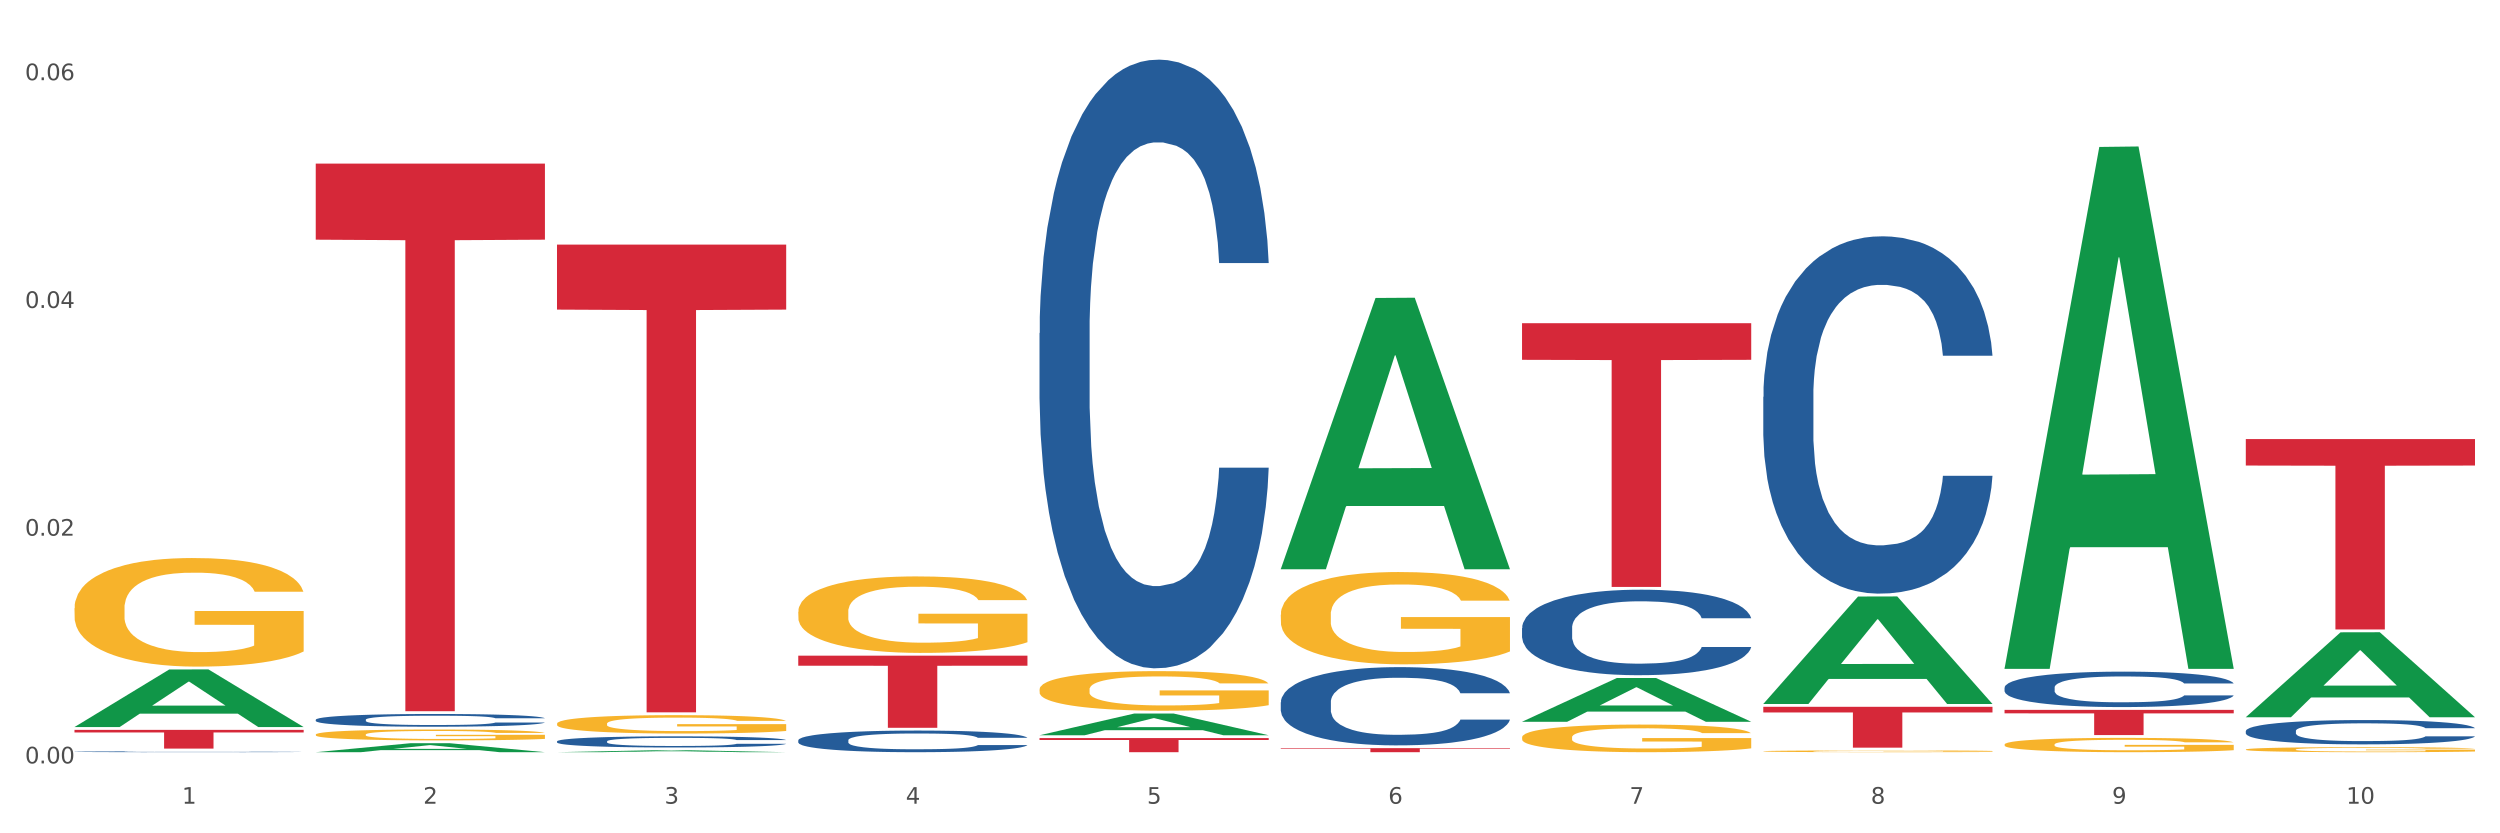 <?xml version="1.0" encoding="utf-8" standalone="no"?>
<!DOCTYPE svg PUBLIC "-//W3C//DTD SVG 1.1//EN"
  "http://www.w3.org/Graphics/SVG/1.1/DTD/svg11.dtd">
<svg xmlns:xlink="http://www.w3.org/1999/xlink" width="1080pt" height="360pt" viewBox="0 0 1080 360" xmlns="http://www.w3.org/2000/svg" version="1.1">
 <rect x="0" y="0" width="1080" height="360" fill="#333333" stroke="none"/>
 <defs>
  <style type="text/css">*{stroke-linejoin: round; stroke-linecap: butt}</style>
 </defs>
 <g id="figure_1">
  <g id="patch_1">
   <path d="M 0 360 
L 1080 360 
L 1080 0 
L 0 0 
z
" style="fill: #ffffff; stroke: #ffffff; stroke-linejoin: miter"/>
  </g>
  <g id="axes_1">
   <g id="matplotlib.axis_1">
    <g id="xtick_1">
     <g id="text_1">
      <!-- 1 -->
      <g style="fill: #4d4d4d" transform="translate(78.627 347.204) scale(0.096 -0.096)">
       <defs>
        <path id="DejaVuSans-31" d="M 794 531 
L 1825 531 
L 1825 4091 
L 703 3866 
L 703 4441 
L 1819 4666 
L 2450 4666 
L 2450 531 
L 3481 531 
L 3481 0 
L 794 0 
L 794 531 
z
" transform="scale(0.016)"/>
       </defs>
       <use xlink:href="#DejaVuSans-31"/>
      </g>
     </g>
    </g>
    <g id="xtick_2">
     <g id="text_2">
      <!-- 2 -->
      <g style="fill: #4d4d4d" transform="translate(182.851 347.204) scale(0.096 -0.096)">
       <defs>
        <path id="DejaVuSans-32" d="M 1228 531 
L 3431 531 
L 3431 0 
L 469 0 
L 469 531 
Q 828 903 1448 1529 
Q 2069 2156 2228 2338 
Q 2531 2678 2651 2914 
Q 2772 3150 2772 3378 
Q 2772 3750 2511 3984 
Q 2250 4219 1831 4219 
Q 1534 4219 1204 4116 
Q 875 4013 500 3803 
L 500 4441 
Q 881 4594 1212 4672 
Q 1544 4750 1819 4750 
Q 2544 4750 2975 4387 
Q 3406 4025 3406 3419 
Q 3406 3131 3298 2873 
Q 3191 2616 2906 2266 
Q 2828 2175 2409 1742 
Q 1991 1309 1228 531 
z
" transform="scale(0.016)"/>
       </defs>
       <use xlink:href="#DejaVuSans-32"/>
      </g>
     </g>
    </g>
    <g id="xtick_3">
     <g id="text_3">
      <!-- 3 -->
      <g style="fill: #4d4d4d" transform="translate(287.074 347.204) scale(0.096 -0.096)">
       <defs>
        <path id="DejaVuSans-33" d="M 2597 2516 
Q 3050 2419 3304 2112 
Q 3559 1806 3559 1356 
Q 3559 666 3084 287 
Q 2609 -91 1734 -91 
Q 1441 -91 1130 -33 
Q 819 25 488 141 
L 488 750 
Q 750 597 1062 519 
Q 1375 441 1716 441 
Q 2309 441 2620 675 
Q 2931 909 2931 1356 
Q 2931 1769 2642 2001 
Q 2353 2234 1838 2234 
L 1294 2234 
L 1294 2753 
L 1863 2753 
Q 2328 2753 2575 2939 
Q 2822 3125 2822 3475 
Q 2822 3834 2567 4026 
Q 2313 4219 1838 4219 
Q 1578 4219 1281 4162 
Q 984 4106 628 3988 
L 628 4550 
Q 988 4650 1302 4700 
Q 1616 4750 1894 4750 
Q 2613 4750 3031 4423 
Q 3450 4097 3450 3541 
Q 3450 3153 3228 2886 
Q 3006 2619 2597 2516 
z
" transform="scale(0.016)"/>
       </defs>
       <use xlink:href="#DejaVuSans-33"/>
      </g>
     </g>
    </g>
    <g id="xtick_4">
     <g id="text_4">
      <!-- 4 -->
      <g style="fill: #4d4d4d" transform="translate(391.298 347.204) scale(0.096 -0.096)">
       <defs>
        <path id="DejaVuSans-34" d="M 2419 4116 
L 825 1625 
L 2419 1625 
L 2419 4116 
z
M 2253 4666 
L 3047 4666 
L 3047 1625 
L 3713 1625 
L 3713 1100 
L 3047 1100 
L 3047 0 
L 2419 0 
L 2419 1100 
L 313 1100 
L 313 1709 
L 2253 4666 
z
" transform="scale(0.016)"/>
       </defs>
       <use xlink:href="#DejaVuSans-34"/>
      </g>
     </g>
    </g>
    <g id="xtick_5">
     <g id="text_5">
      <!-- 5 -->
      <g style="fill: #4d4d4d" transform="translate(495.522 347.204) scale(0.096 -0.096)">
       <defs>
        <path id="DejaVuSans-35" d="M 691 4666 
L 3169 4666 
L 3169 4134 
L 1269 4134 
L 1269 2991 
Q 1406 3038 1543 3061 
Q 1681 3084 1819 3084 
Q 2600 3084 3056 2656 
Q 3513 2228 3513 1497 
Q 3513 744 3044 326 
Q 2575 -91 1722 -91 
Q 1428 -91 1123 -41 
Q 819 9 494 109 
L 494 744 
Q 775 591 1075 516 
Q 1375 441 1709 441 
Q 2250 441 2565 725 
Q 2881 1009 2881 1497 
Q 2881 1984 2565 2268 
Q 2250 2553 1709 2553 
Q 1456 2553 1204 2497 
Q 953 2441 691 2322 
L 691 4666 
z
" transform="scale(0.016)"/>
       </defs>
       <use xlink:href="#DejaVuSans-35"/>
      </g>
     </g>
    </g>
    <g id="xtick_6">
     <g id="text_6">
      <!-- 6 -->
      <g style="fill: #4d4d4d" transform="translate(599.745 347.204) scale(0.096 -0.096)">
       <defs>
        <path id="DejaVuSans-36" d="M 2113 2584 
Q 1688 2584 1439 2293 
Q 1191 2003 1191 1497 
Q 1191 994 1439 701 
Q 1688 409 2113 409 
Q 2538 409 2786 701 
Q 3034 994 3034 1497 
Q 3034 2003 2786 2293 
Q 2538 2584 2113 2584 
z
M 3366 4563 
L 3366 3988 
Q 3128 4100 2886 4159 
Q 2644 4219 2406 4219 
Q 1781 4219 1451 3797 
Q 1122 3375 1075 2522 
Q 1259 2794 1537 2939 
Q 1816 3084 2150 3084 
Q 2853 3084 3261 2657 
Q 3669 2231 3669 1497 
Q 3669 778 3244 343 
Q 2819 -91 2113 -91 
Q 1303 -91 875 529 
Q 447 1150 447 2328 
Q 447 3434 972 4092 
Q 1497 4750 2381 4750 
Q 2619 4750 2861 4703 
Q 3103 4656 3366 4563 
z
" transform="scale(0.016)"/>
       </defs>
       <use xlink:href="#DejaVuSans-36"/>
      </g>
     </g>
    </g>
    <g id="xtick_7">
     <g id="text_7">
      <!-- 7 -->
      <g style="fill: #4d4d4d" transform="translate(703.969 347.204) scale(0.096 -0.096)">
       <defs>
        <path id="DejaVuSans-37" d="M 525 4666 
L 3525 4666 
L 3525 4397 
L 1831 0 
L 1172 0 
L 2766 4134 
L 525 4134 
L 525 4666 
z
" transform="scale(0.016)"/>
       </defs>
       <use xlink:href="#DejaVuSans-37"/>
      </g>
     </g>
    </g>
    <g id="xtick_8">
     <g id="text_8">
      <!-- 8 -->
      <g style="fill: #4d4d4d" transform="translate(808.193 347.204) scale(0.096 -0.096)">
       <defs>
        <path id="DejaVuSans-38" d="M 2034 2216 
Q 1584 2216 1326 1975 
Q 1069 1734 1069 1313 
Q 1069 891 1326 650 
Q 1584 409 2034 409 
Q 2484 409 2743 651 
Q 3003 894 3003 1313 
Q 3003 1734 2745 1975 
Q 2488 2216 2034 2216 
z
M 1403 2484 
Q 997 2584 770 2862 
Q 544 3141 544 3541 
Q 544 4100 942 4425 
Q 1341 4750 2034 4750 
Q 2731 4750 3128 4425 
Q 3525 4100 3525 3541 
Q 3525 3141 3298 2862 
Q 3072 2584 2669 2484 
Q 3125 2378 3379 2068 
Q 3634 1759 3634 1313 
Q 3634 634 3220 271 
Q 2806 -91 2034 -91 
Q 1263 -91 848 271 
Q 434 634 434 1313 
Q 434 1759 690 2068 
Q 947 2378 1403 2484 
z
M 1172 3481 
Q 1172 3119 1398 2916 
Q 1625 2713 2034 2713 
Q 2441 2713 2670 2916 
Q 2900 3119 2900 3481 
Q 2900 3844 2670 4047 
Q 2441 4250 2034 4250 
Q 1625 4250 1398 4047 
Q 1172 3844 1172 3481 
z
" transform="scale(0.016)"/>
       </defs>
       <use xlink:href="#DejaVuSans-38"/>
      </g>
     </g>
    </g>
    <g id="xtick_9">
     <g id="text_9">
      <!-- 9 -->
      <g style="fill: #4d4d4d" transform="translate(912.416 347.204) scale(0.096 -0.096)">
       <defs>
        <path id="DejaVuSans-39" d="M 703 97 
L 703 672 
Q 941 559 1184 500 
Q 1428 441 1663 441 
Q 2288 441 2617 861 
Q 2947 1281 2994 2138 
Q 2813 1869 2534 1725 
Q 2256 1581 1919 1581 
Q 1219 1581 811 2004 
Q 403 2428 403 3163 
Q 403 3881 828 4315 
Q 1253 4750 1959 4750 
Q 2769 4750 3195 4129 
Q 3622 3509 3622 2328 
Q 3622 1225 3098 567 
Q 2575 -91 1691 -91 
Q 1453 -91 1209 -44 
Q 966 3 703 97 
z
M 1959 2075 
Q 2384 2075 2632 2365 
Q 2881 2656 2881 3163 
Q 2881 3666 2632 3958 
Q 2384 4250 1959 4250 
Q 1534 4250 1286 3958 
Q 1038 3666 1038 3163 
Q 1038 2656 1286 2365 
Q 1534 2075 1959 2075 
z
" transform="scale(0.016)"/>
       </defs>
       <use xlink:href="#DejaVuSans-39"/>
      </g>
     </g>
    </g>
    <g id="xtick_10">
     <g id="text_10">
      <!-- 10 -->
      <g style="fill: #4d4d4d" transform="translate(1013.586 347.204) scale(0.096 -0.096)">
       <defs>
        <path id="DejaVuSans-30" d="M 2034 4250 
Q 1547 4250 1301 3770 
Q 1056 3291 1056 2328 
Q 1056 1369 1301 889 
Q 1547 409 2034 409 
Q 2525 409 2770 889 
Q 3016 1369 3016 2328 
Q 3016 3291 2770 3770 
Q 2525 4250 2034 4250 
z
M 2034 4750 
Q 2819 4750 3233 4129 
Q 3647 3509 3647 2328 
Q 3647 1150 3233 529 
Q 2819 -91 2034 -91 
Q 1250 -91 836 529 
Q 422 1150 422 2328 
Q 422 3509 836 4129 
Q 1250 4750 2034 4750 
z
" transform="scale(0.016)"/>
       </defs>
       <use xlink:href="#DejaVuSans-31"/>
       <use xlink:href="#DejaVuSans-30" transform="translate(63.623 0)"/>
      </g>
     </g>
    </g>
    <g id="xtick_11"/>
    <g id="xtick_12"/>
    <g id="xtick_13"/>
    <g id="xtick_14"/>
    <g id="xtick_15"/>
    <g id="xtick_16"/>
    <g id="xtick_17"/>
    <g id="xtick_18"/>
    <g id="xtick_19"/>
   </g>
   <g id="matplotlib.axis_2">
    <g id="ytick_1">
     <g id="text_11">
      <!-- 0.00 -->
      <g style="fill: #4d4d4d" transform="translate(10.8 329.798) scale(0.096 -0.096)">
       <defs>
        <path id="DejaVuSans-2e" d="M 684 794 
L 1344 794 
L 1344 0 
L 684 0 
L 684 794 
z
" transform="scale(0.016)"/>
       </defs>
       <use xlink:href="#DejaVuSans-30"/>
       <use xlink:href="#DejaVuSans-2e" transform="translate(63.623 0)"/>
       <use xlink:href="#DejaVuSans-30" transform="translate(95.41 0)"/>
       <use xlink:href="#DejaVuSans-30" transform="translate(159.033 0)"/>
      </g>
     </g>
    </g>
    <g id="ytick_2">
     <g id="text_12">
      <!-- 0.02 -->
      <g style="fill: #4d4d4d" transform="translate(10.8 231.415) scale(0.096 -0.096)">
       <use xlink:href="#DejaVuSans-30"/>
       <use xlink:href="#DejaVuSans-2e" transform="translate(63.623 0)"/>
       <use xlink:href="#DejaVuSans-30" transform="translate(95.41 0)"/>
       <use xlink:href="#DejaVuSans-32" transform="translate(159.033 0)"/>
      </g>
     </g>
    </g>
    <g id="ytick_3">
     <g id="text_13">
      <!-- 0.04 -->
      <g style="fill: #4d4d4d" transform="translate(10.8 133.031) scale(0.096 -0.096)">
       <use xlink:href="#DejaVuSans-30"/>
       <use xlink:href="#DejaVuSans-2e" transform="translate(63.623 0)"/>
       <use xlink:href="#DejaVuSans-30" transform="translate(95.41 0)"/>
       <use xlink:href="#DejaVuSans-34" transform="translate(159.033 0)"/>
      </g>
     </g>
    </g>
    <g id="ytick_4">
     <g id="text_14">
      <!-- 0.06 -->
      <g style="fill: #4d4d4d" transform="translate(10.8 34.647) scale(0.096 -0.096)">
       <use xlink:href="#DejaVuSans-30"/>
       <use xlink:href="#DejaVuSans-2e" transform="translate(63.623 0)"/>
       <use xlink:href="#DejaVuSans-30" transform="translate(95.41 0)"/>
       <use xlink:href="#DejaVuSans-36" transform="translate(159.033 0)"/>
      </g>
     </g>
    </g>
    <g id="ytick_5"/>
    <g id="ytick_6"/>
    <g id="ytick_7"/>
   </g>
   <g id="PolyCollection_1">
    <path d="M 32.175 314.052 
L 32.277 314.029 
L 73.107 289.209 
L 90.051 289.185 
L 131.187 314.099 
L 111.589 314.099 
L 102.709 308.298 
L 60.552 308.298 
L 60.246 308.391 
L 51.671 314.099 
L 32.175 314.099 
L 32.175 314.052 
L 65.86 304.835 
L 97.401 304.812 
L 81.783 294.495 
L 81.579 294.449 
L 81.375 294.519 
L 65.758 304.812 
L 65.86 304.835 
L 32.175 314.052 
z
" clip-path="url(#pd72f997c2a)" style="fill: #109648"/>
    <path d="M 761.74 305.327 
L 860.753 305.327 
L 860.753 307.781 
L 821.805 307.797 
L 821.805 322.981 
L 800.454 322.981 
L 800.454 307.797 
L 761.74 307.781 
L 761.74 305.344 
L 761.74 305.327 
z
" clip-path="url(#pd72f997c2a)" style="fill: #d62839"/>
    <path d="M 657.517 139.609 
L 756.529 139.609 
L 756.529 155.442 
L 717.581 155.549 
L 717.581 253.542 
L 696.23 253.542 
L 696.23 155.549 
L 657.517 155.442 
L 657.517 139.716 
L 657.517 139.609 
z
" clip-path="url(#pd72f997c2a)" style="fill: #d62839"/>
    <path d="M 553.293 323.206 
L 652.306 323.206 
L 652.306 323.448 
L 613.358 323.45 
L 613.358 324.95 
L 592.006 324.95 
L 592.006 323.45 
L 553.293 323.448 
L 553.293 323.208 
L 553.293 323.206 
z
" clip-path="url(#pd72f997c2a)" style="fill: #d62839"/>
    <path d="M 449.069 318.834 
L 548.082 318.834 
L 548.082 319.684 
L 509.134 319.69 
L 509.134 324.95 
L 487.783 324.95 
L 487.783 319.69 
L 449.069 319.684 
L 449.069 318.84 
L 449.069 318.834 
z
" clip-path="url(#pd72f997c2a)" style="fill: #d62839"/>
    <path d="M 344.846 283.26 
L 443.858 283.26 
L 443.858 287.587 
L 404.91 287.616 
L 404.91 314.4 
L 383.559 314.4 
L 383.559 287.616 
L 344.846 287.587 
L 344.846 283.289 
L 344.846 283.26 
z
" clip-path="url(#pd72f997c2a)" style="fill: #d62839"/>
    <path d="M 240.622 105.671 
L 339.635 105.671 
L 339.635 133.753 
L 300.687 133.942 
L 300.687 307.741 
L 279.336 307.741 
L 279.336 133.942 
L 240.622 133.753 
L 240.622 105.861 
L 240.622 105.671 
z
" clip-path="url(#pd72f997c2a)" style="fill: #d62839"/>
    <path d="M 136.399 70.667 
L 235.411 70.667 
L 235.411 103.542 
L 196.463 103.764 
L 196.463 307.235 
L 175.112 307.235 
L 175.112 103.764 
L 136.399 103.542 
L 136.399 70.889 
L 136.399 70.667 
z
" clip-path="url(#pd72f997c2a)" style="fill: #d62839"/>
    <path d="M 32.175 315.301 
L 131.187 315.301 
L 131.187 316.424 
L 92.239 316.431 
L 92.239 323.382 
L 70.888 323.382 
L 70.888 316.431 
L 32.175 316.424 
L 32.175 315.308 
L 32.175 315.301 
z
" clip-path="url(#pd72f997c2a)" style="fill: #d62839"/>
    <path d="M 32.175 324.748 
L 32.292 324.748 
L 32.292 324.738 
L 32.643 324.726 
L 33.931 324.702 
L 35.569 324.684 
L 38.378 324.664 
L 39.899 324.655 
L 41.889 324.645 
L 45.985 324.63 
L 50.667 324.616 
L 53.944 324.609 
L 56.401 324.604 
L 61.902 324.596 
L 65.062 324.592 
L 68.339 324.589 
L 71.148 324.587 
L 75.829 324.585 
L 79.575 324.584 
L 83.905 324.584 
L 87.533 324.584 
L 92.331 324.585 
L 99.354 324.589 
L 102.045 324.592 
L 105.674 324.596 
L 109.419 324.601 
L 112.462 324.606 
L 115.973 324.614 
L 119.601 324.624 
L 123.112 324.637 
L 125.57 324.648 
L 127.559 324.661 
L 129.315 324.676 
L 130.602 324.692 
L 131.187 324.706 
L 109.77 324.706 
L 109.185 324.693 
L 108.014 324.68 
L 106.844 324.671 
L 105.557 324.664 
L 103.567 324.655 
L 101.811 324.65 
L 98.886 324.644 
L 96.194 324.64 
L 93.97 324.637 
L 91.278 324.635 
L 85.543 324.633 
L 81.447 324.633 
L 78.872 324.634 
L 75.712 324.636 
L 73.021 324.638 
L 69.861 324.642 
L 67.403 324.646 
L 64.945 324.652 
L 63.541 324.656 
L 61.434 324.663 
L 60.03 324.669 
L 58.157 324.68 
L 57.104 324.687 
L 55.231 324.706 
L 54.412 324.72 
L 54.061 324.73 
L 53.827 324.741 
L 53.827 324.793 
L 54.529 324.816 
L 55.114 324.826 
L 56.05 324.838 
L 57.806 324.852 
L 60.381 324.867 
L 63.072 324.877 
L 65.296 324.883 
L 67.403 324.888 
L 69.509 324.892 
L 72.084 324.895 
L 74.191 324.897 
L 77.351 324.899 
L 81.096 324.9 
L 84.022 324.9 
L 89.991 324.898 
L 92.683 324.897 
L 95.257 324.894 
L 98.066 324.891 
L 100.29 324.887 
L 101.577 324.884 
L 103.684 324.877 
L 105.322 324.871 
L 106.727 324.863 
L 107.663 324.856 
L 108.717 324.846 
L 109.536 324.835 
L 109.77 324.829 
L 131.187 324.829 
L 130.719 324.841 
L 129.9 324.853 
L 128.262 324.868 
L 126.974 324.877 
L 124.985 324.888 
L 122.878 324.898 
L 119.952 324.908 
L 117.26 324.916 
L 114.451 324.922 
L 111.408 324.928 
L 105.908 324.937 
L 103.918 324.939 
L 99.705 324.943 
L 96.428 324.945 
L 91.629 324.948 
L 86.714 324.949 
L 81.564 324.95 
L 77 324.949 
L 71.967 324.947 
L 68.807 324.945 
L 65.296 324.942 
L 61.2 324.937 
L 57.338 324.931 
L 53.71 324.925 
L 50.316 324.917 
L 47.156 324.908 
L 43.059 324.894 
L 40.016 324.88 
L 37.793 324.867 
L 36.271 324.856 
L 34.75 324.842 
L 33.931 324.832 
L 32.643 324.809 
L 32.175 324.787 
L 32.175 324.748 
z
" clip-path="url(#pd72f997c2a)" style="fill: #255c99"/>
    <path d="M 136.399 310.914 
L 136.516 310.909 
L 136.516 310.768 
L 136.867 310.576 
L 138.154 310.224 
L 139.793 309.957 
L 142.602 309.645 
L 144.123 309.514 
L 146.113 309.368 
L 150.209 309.131 
L 154.89 308.93 
L 158.167 308.819 
L 160.625 308.749 
L 166.126 308.623 
L 169.286 308.567 
L 172.563 308.522 
L 175.372 308.492 
L 180.053 308.457 
L 183.798 308.441 
L 188.129 308.436 
L 191.757 308.441 
L 196.555 308.462 
L 203.577 308.522 
L 206.269 308.557 
L 209.897 308.618 
L 213.642 308.698 
L 216.685 308.779 
L 220.196 308.895 
L 223.824 309.046 
L 227.336 309.237 
L 229.793 309.413 
L 231.783 309.599 
L 233.538 309.826 
L 234.826 310.073 
L 235.411 310.279 
L 213.993 310.279 
L 213.408 310.093 
L 212.238 309.892 
L 211.068 309.756 
L 209.78 309.645 
L 207.791 309.519 
L 206.035 309.438 
L 203.109 309.343 
L 200.417 309.282 
L 198.194 309.247 
L 195.502 309.217 
L 189.767 309.187 
L 185.671 309.187 
L 183.096 309.197 
L 179.936 309.222 
L 177.244 309.257 
L 174.084 309.318 
L 171.626 309.383 
L 169.169 309.469 
L 167.764 309.529 
L 165.658 309.64 
L 164.253 309.73 
L 162.381 309.886 
L 161.327 309.997 
L 159.455 310.284 
L 158.635 310.496 
L 158.284 310.642 
L 158.05 310.803 
L 158.05 311.588 
L 158.752 311.941 
L 159.338 312.092 
L 160.274 312.263 
L 162.029 312.485 
L 164.604 312.701 
L 167.296 312.857 
L 169.52 312.953 
L 171.626 313.023 
L 173.733 313.079 
L 176.308 313.129 
L 178.415 313.159 
L 181.575 313.189 
L 185.32 313.205 
L 188.246 313.205 
L 194.214 313.179 
L 196.906 313.154 
L 199.481 313.119 
L 202.29 313.064 
L 204.514 313.003 
L 205.801 312.958 
L 207.908 312.862 
L 209.546 312.761 
L 210.951 312.646 
L 211.887 312.545 
L 212.94 312.394 
L 213.759 312.223 
L 213.993 312.132 
L 235.411 312.132 
L 234.943 312.313 
L 234.124 312.49 
L 232.485 312.726 
L 231.198 312.862 
L 229.208 313.028 
L 227.102 313.169 
L 224.176 313.325 
L 221.484 313.441 
L 218.675 313.542 
L 215.632 313.633 
L 210.131 313.758 
L 208.142 313.794 
L 203.928 313.854 
L 200.651 313.889 
L 195.853 313.925 
L 190.937 313.945 
L 185.788 313.95 
L 181.223 313.94 
L 176.191 313.909 
L 173.031 313.879 
L 169.52 313.834 
L 165.424 313.763 
L 161.561 313.678 
L 157.933 313.577 
L 154.539 313.461 
L 151.379 313.33 
L 147.283 313.114 
L 144.24 312.902 
L 142.016 312.706 
L 140.495 312.54 
L 138.973 312.328 
L 138.154 312.182 
L 136.867 311.83 
L 136.399 311.503 
L 136.399 310.914 
z
" clip-path="url(#pd72f997c2a)" style="fill: #255c99"/>
    <path d="M 240.622 320.261 
L 240.739 320.256 
L 240.739 320.133 
L 241.09 319.966 
L 242.378 319.657 
L 244.016 319.424 
L 246.825 319.151 
L 248.347 319.036 
L 250.336 318.909 
L 254.432 318.701 
L 259.114 318.525 
L 262.391 318.428 
L 264.849 318.367 
L 270.349 318.257 
L 273.509 318.208 
L 276.786 318.168 
L 279.595 318.142 
L 284.277 318.111 
L 288.022 318.098 
L 292.352 318.094 
L 295.98 318.098 
L 300.779 318.116 
L 307.801 318.168 
L 310.493 318.199 
L 314.121 318.252 
L 317.866 318.323 
L 320.909 318.393 
L 324.42 318.494 
L 328.048 318.627 
L 331.559 318.794 
L 334.017 318.948 
L 336.007 319.111 
L 337.762 319.309 
L 339.049 319.525 
L 339.635 319.706 
L 318.217 319.706 
L 317.632 319.543 
L 316.462 319.367 
L 315.291 319.248 
L 314.004 319.151 
L 312.014 319.041 
L 310.259 318.97 
L 307.333 318.886 
L 304.641 318.834 
L 302.417 318.803 
L 299.725 318.776 
L 293.991 318.75 
L 289.894 318.75 
L 287.32 318.759 
L 284.16 318.781 
L 281.468 318.812 
L 278.308 318.864 
L 275.85 318.922 
L 273.392 318.997 
L 271.988 319.049 
L 269.881 319.146 
L 268.477 319.226 
L 266.604 319.362 
L 265.551 319.459 
L 263.678 319.71 
L 262.859 319.895 
L 262.508 320.023 
L 262.274 320.164 
L 262.274 320.851 
L 262.976 321.16 
L 263.561 321.292 
L 264.498 321.441 
L 266.253 321.635 
L 268.828 321.825 
L 271.52 321.961 
L 273.743 322.045 
L 275.85 322.107 
L 277.957 322.155 
L 280.532 322.199 
L 282.638 322.226 
L 285.798 322.252 
L 289.543 322.265 
L 292.469 322.265 
L 298.438 322.243 
L 301.13 322.221 
L 303.705 322.19 
L 306.513 322.142 
L 308.737 322.089 
L 310.025 322.049 
L 312.131 321.966 
L 313.77 321.878 
L 315.174 321.776 
L 316.11 321.688 
L 317.164 321.556 
L 317.983 321.406 
L 318.217 321.327 
L 339.635 321.327 
L 339.167 321.485 
L 338.347 321.64 
L 336.709 321.847 
L 335.421 321.966 
L 333.432 322.111 
L 331.325 322.234 
L 328.399 322.371 
L 325.707 322.472 
L 322.899 322.56 
L 319.856 322.64 
L 314.355 322.75 
L 312.365 322.781 
L 308.152 322.833 
L 304.875 322.864 
L 300.077 322.895 
L 295.161 322.913 
L 290.011 322.917 
L 285.447 322.908 
L 280.414 322.882 
L 277.254 322.855 
L 273.743 322.816 
L 269.647 322.754 
L 265.785 322.679 
L 262.157 322.591 
L 258.763 322.49 
L 255.603 322.375 
L 251.507 322.186 
L 248.464 322.001 
L 246.24 321.829 
L 244.718 321.684 
L 243.197 321.499 
L 242.378 321.371 
L 241.09 321.063 
L 240.622 320.776 
L 240.622 320.261 
z
" clip-path="url(#pd72f997c2a)" style="fill: #255c99"/>
    <path d="M 344.846 319.802 
L 344.963 319.793 
L 344.963 319.554 
L 345.314 319.23 
L 346.601 318.632 
L 348.24 318.18 
L 351.049 317.65 
L 352.57 317.428 
L 354.56 317.181 
L 358.656 316.779 
L 363.338 316.438 
L 366.615 316.25 
L 369.072 316.131 
L 374.573 315.917 
L 377.733 315.823 
L 381.01 315.746 
L 383.819 315.695 
L 388.5 315.635 
L 392.245 315.61 
L 396.576 315.601 
L 400.204 315.61 
L 405.002 315.644 
L 412.025 315.746 
L 414.716 315.806 
L 418.344 315.909 
L 422.09 316.045 
L 425.133 316.182 
L 428.644 316.378 
L 432.272 316.634 
L 435.783 316.959 
L 438.241 317.258 
L 440.23 317.573 
L 441.986 317.958 
L 443.273 318.376 
L 443.858 318.726 
L 422.441 318.726 
L 421.856 318.41 
L 420.685 318.069 
L 419.515 317.838 
L 418.227 317.65 
L 416.238 317.437 
L 414.482 317.3 
L 411.556 317.138 
L 408.865 317.036 
L 406.641 316.976 
L 403.949 316.925 
L 398.214 316.873 
L 394.118 316.873 
L 391.543 316.89 
L 388.383 316.933 
L 385.691 316.993 
L 382.531 317.095 
L 380.074 317.206 
L 377.616 317.351 
L 376.211 317.454 
L 374.105 317.642 
L 372.7 317.795 
L 370.828 318.06 
L 369.775 318.248 
L 367.902 318.734 
L 367.083 319.093 
L 366.732 319.341 
L 366.498 319.614 
L 366.498 320.946 
L 367.2 321.543 
L 367.785 321.799 
L 368.721 322.09 
L 370.477 322.465 
L 373.052 322.832 
L 375.743 323.097 
L 377.967 323.259 
L 380.074 323.379 
L 382.18 323.473 
L 384.755 323.558 
L 386.862 323.609 
L 390.022 323.66 
L 393.767 323.686 
L 396.693 323.686 
L 402.662 323.643 
L 405.353 323.601 
L 407.928 323.541 
L 410.737 323.447 
L 412.961 323.345 
L 414.248 323.268 
L 416.355 323.105 
L 417.993 322.935 
L 419.398 322.738 
L 420.334 322.568 
L 421.387 322.312 
L 422.207 322.021 
L 422.441 321.868 
L 443.858 321.868 
L 443.39 322.175 
L 442.571 322.474 
L 440.932 322.875 
L 439.645 323.105 
L 437.655 323.387 
L 435.549 323.626 
L 432.623 323.891 
L 429.931 324.087 
L 427.122 324.258 
L 424.079 324.412 
L 418.579 324.625 
L 416.589 324.685 
L 412.376 324.787 
L 409.099 324.847 
L 404.3 324.907 
L 399.385 324.941 
L 394.235 324.95 
L 389.671 324.932 
L 384.638 324.881 
L 381.478 324.83 
L 377.967 324.753 
L 373.871 324.634 
L 370.009 324.488 
L 366.38 324.318 
L 362.986 324.121 
L 359.826 323.899 
L 355.73 323.532 
L 352.687 323.174 
L 350.464 322.841 
L 348.942 322.559 
L 347.421 322.201 
L 346.601 321.953 
L 345.314 321.355 
L 344.846 320.8 
L 344.846 319.802 
z
" clip-path="url(#pd72f997c2a)" style="fill: #255c99"/>
    <path d="M 32.175 262.747 
L 32.292 262.704 
L 32.292 261.162 
L 32.526 259.834 
L 33.695 256.62 
L 35.448 253.964 
L 36.734 252.55 
L 38.02 251.393 
L 39.54 250.236 
L 41.41 249.036 
L 44.8 247.28 
L 46.904 246.38 
L 49.476 245.437 
L 54.152 244.066 
L 57.542 243.295 
L 61.049 242.652 
L 66.777 241.881 
L 70.517 241.538 
L 74.492 241.281 
L 79.285 241.11 
L 82.909 241.067 
L 90.858 241.196 
L 97.638 241.581 
L 100.911 241.881 
L 105.119 242.395 
L 107.34 242.738 
L 110.964 243.424 
L 114.705 244.323 
L 117.277 245.095 
L 121.134 246.551 
L 124.057 248.008 
L 126.745 249.808 
L 128.148 251.05 
L 129.2 252.207 
L 130.135 253.535 
L 131.071 255.635 
L 110.029 255.635 
L 109.211 254.135 
L 107.925 252.721 
L 106.054 251.35 
L 104.418 250.493 
L 101.612 249.422 
L 99.041 248.736 
L 96.352 248.222 
L 93.079 247.794 
L 90.507 247.58 
L 86.883 247.408 
L 79.752 247.451 
L 74.96 247.794 
L 71.686 248.222 
L 69.582 248.608 
L 67.712 249.036 
L 65.608 249.636 
L 63.153 250.536 
L 61.399 251.35 
L 59.646 252.378 
L 58.243 253.407 
L 56.957 254.606 
L 55.905 255.892 
L 55.087 257.22 
L 54.386 258.848 
L 53.801 261.547 
L 53.801 267.417 
L 54.035 268.746 
L 54.619 270.502 
L 55.321 271.831 
L 56.49 273.416 
L 57.542 274.487 
L 59.529 276.03 
L 61.75 277.315 
L 63.504 278.129 
L 65.257 278.815 
L 68.296 279.757 
L 71.686 280.528 
L 74.609 281 
L 78.583 281.428 
L 81.272 281.6 
L 83.61 281.685 
L 89.338 281.685 
L 93.429 281.557 
L 97.988 281.257 
L 101.495 280.871 
L 104.418 280.4 
L 107.691 279.629 
L 109.795 278.9 
L 109.795 269.945 
L 84.078 269.903 
L 84.078 263.947 
L 131.187 263.947 
L 131.187 281.428 
L 129.2 282.328 
L 126.979 283.142 
L 124.641 283.87 
L 121.134 284.77 
L 116.926 285.627 
L 113.185 286.227 
L 109.211 286.741 
L 104.535 287.212 
L 98.456 287.641 
L 94.715 287.812 
L 90.039 287.941 
L 84.545 287.984 
L 79.752 287.898 
L 75.076 287.684 
L 70.167 287.298 
L 65.374 286.741 
L 61.75 286.184 
L 58.126 285.499 
L 54.269 284.599 
L 51.229 283.742 
L 48.891 282.971 
L 46.32 281.985 
L 43.514 280.7 
L 41.41 279.543 
L 39.54 278.343 
L 37.552 276.801 
L 36.15 275.473 
L 34.747 273.802 
L 33.928 272.559 
L 32.993 270.631 
L 32.292 267.932 
L 32.175 262.747 
z
" clip-path="url(#pd72f997c2a)" style="fill: #f7b32b"/>
    <path d="M 553.293 303.387 
L 553.41 303.356 
L 553.41 302.491 
L 553.761 301.318 
L 555.049 299.157 
L 556.687 297.52 
L 559.496 295.606 
L 561.017 294.803 
L 563.007 293.908 
L 567.103 292.457 
L 571.785 291.222 
L 575.062 290.543 
L 577.52 290.11 
L 583.02 289.338 
L 586.18 288.999 
L 589.457 288.721 
L 592.266 288.536 
L 596.948 288.32 
L 600.693 288.227 
L 605.023 288.196 
L 608.651 288.227 
L 613.45 288.35 
L 620.472 288.721 
L 623.164 288.937 
L 626.792 289.308 
L 630.537 289.802 
L 633.58 290.296 
L 637.091 291.006 
L 640.719 291.932 
L 644.23 293.105 
L 646.688 294.186 
L 648.677 295.328 
L 650.433 296.718 
L 651.72 298.231 
L 652.306 299.496 
L 630.888 299.496 
L 630.303 298.354 
L 629.132 297.119 
L 627.962 296.285 
L 626.675 295.606 
L 624.685 294.834 
L 622.929 294.34 
L 620.004 293.754 
L 617.312 293.383 
L 615.088 293.167 
L 612.396 292.982 
L 606.661 292.796 
L 602.565 292.796 
L 599.99 292.858 
L 596.83 293.013 
L 594.139 293.229 
L 590.979 293.599 
L 588.521 294.001 
L 586.063 294.526 
L 584.659 294.896 
L 582.552 295.575 
L 581.148 296.131 
L 579.275 297.088 
L 578.222 297.767 
L 576.349 299.527 
L 575.53 300.824 
L 575.179 301.719 
L 574.945 302.708 
L 574.945 307.524 
L 575.647 309.685 
L 576.232 310.612 
L 577.168 311.661 
L 578.924 313.02 
L 581.499 314.348 
L 584.191 315.305 
L 586.414 315.891 
L 588.521 316.324 
L 590.628 316.663 
L 593.202 316.972 
L 595.309 317.157 
L 598.469 317.342 
L 602.214 317.435 
L 605.14 317.435 
L 611.109 317.281 
L 613.801 317.126 
L 616.375 316.91 
L 619.184 316.571 
L 621.408 316.2 
L 622.695 315.922 
L 624.802 315.336 
L 626.441 314.718 
L 627.845 314.008 
L 628.781 313.39 
L 629.835 312.464 
L 630.654 311.414 
L 630.888 310.859 
L 652.306 310.859 
L 651.837 311.97 
L 651.018 313.051 
L 649.38 314.502 
L 648.092 315.336 
L 646.103 316.354 
L 643.996 317.219 
L 641.07 318.176 
L 638.378 318.886 
L 635.569 319.504 
L 632.526 320.059 
L 627.026 320.831 
L 625.036 321.048 
L 620.823 321.418 
L 617.546 321.634 
L 612.747 321.85 
L 607.832 321.974 
L 602.682 322.005 
L 598.118 321.943 
L 593.085 321.758 
L 589.925 321.572 
L 586.414 321.295 
L 582.318 320.862 
L 578.456 320.337 
L 574.828 319.72 
L 571.434 319.01 
L 568.274 318.207 
L 564.177 316.879 
L 561.135 315.583 
L 558.911 314.378 
L 557.389 313.36 
L 555.868 312.063 
L 555.049 311.167 
L 553.761 309.006 
L 553.293 306.999 
L 553.293 303.387 
z
" clip-path="url(#pd72f997c2a)" style="fill: #255c99"/>
    <path d="M 657.517 271.343 
L 657.634 271.309 
L 657.634 270.365 
L 657.985 269.083 
L 659.272 266.721 
L 660.911 264.933 
L 663.72 262.841 
L 665.241 261.964 
L 667.231 260.985 
L 671.327 259.4 
L 676.008 258.05 
L 679.285 257.308 
L 681.743 256.836 
L 687.244 255.992 
L 690.404 255.621 
L 693.681 255.317 
L 696.49 255.115 
L 701.171 254.879 
L 704.916 254.778 
L 709.247 254.744 
L 712.875 254.778 
L 717.673 254.912 
L 724.695 255.317 
L 727.387 255.554 
L 731.015 255.958 
L 734.76 256.498 
L 737.803 257.038 
L 741.314 257.814 
L 744.943 258.826 
L 748.454 260.108 
L 750.911 261.289 
L 752.901 262.537 
L 754.657 264.056 
L 755.944 265.709 
L 756.529 267.092 
L 735.112 267.092 
L 734.526 265.844 
L 733.356 264.494 
L 732.186 263.583 
L 730.898 262.841 
L 728.909 261.998 
L 727.153 261.458 
L 724.227 260.817 
L 721.535 260.412 
L 719.312 260.176 
L 716.62 259.973 
L 710.885 259.771 
L 706.789 259.771 
L 704.214 259.838 
L 701.054 260.007 
L 698.362 260.243 
L 695.202 260.648 
L 692.745 261.087 
L 690.287 261.66 
L 688.882 262.065 
L 686.776 262.807 
L 685.371 263.415 
L 683.499 264.46 
L 682.445 265.203 
L 680.573 267.126 
L 679.754 268.543 
L 679.402 269.521 
L 679.168 270.601 
L 679.168 275.864 
L 679.871 278.226 
L 680.456 279.238 
L 681.392 280.385 
L 683.148 281.87 
L 685.722 283.32 
L 688.414 284.366 
L 690.638 285.007 
L 692.745 285.48 
L 694.851 285.851 
L 697.426 286.188 
L 699.533 286.391 
L 702.693 286.593 
L 706.438 286.694 
L 709.364 286.694 
L 715.332 286.525 
L 718.024 286.357 
L 720.599 286.121 
L 723.408 285.749 
L 725.632 285.345 
L 726.919 285.041 
L 729.026 284.4 
L 730.664 283.725 
L 732.069 282.949 
L 733.005 282.274 
L 734.058 281.262 
L 734.877 280.115 
L 735.112 279.508 
L 756.529 279.508 
L 756.061 280.722 
L 755.242 281.903 
L 753.603 283.489 
L 752.316 284.4 
L 750.326 285.513 
L 748.22 286.458 
L 745.294 287.504 
L 742.602 288.28 
L 739.793 288.955 
L 736.75 289.562 
L 731.249 290.405 
L 729.26 290.642 
L 725.046 291.046 
L 721.769 291.283 
L 716.971 291.519 
L 712.055 291.654 
L 706.906 291.687 
L 702.341 291.62 
L 697.309 291.418 
L 694.149 291.215 
L 690.638 290.911 
L 686.542 290.439 
L 682.679 289.866 
L 679.051 289.191 
L 675.657 288.415 
L 672.497 287.538 
L 668.401 286.087 
L 665.358 284.67 
L 663.134 283.354 
L 661.613 282.241 
L 660.091 280.824 
L 659.272 279.845 
L 657.985 277.484 
L 657.517 275.291 
L 657.517 271.343 
z
" clip-path="url(#pd72f997c2a)" style="fill: #255c99"/>
    <path d="M 761.74 171.443 
L 761.857 171.302 
L 761.857 167.355 
L 762.208 161.997 
L 763.496 152.129 
L 765.134 144.657 
L 767.943 135.916 
L 769.465 132.251 
L 771.454 128.163 
L 775.551 121.537 
L 780.232 115.898 
L 783.509 112.796 
L 785.967 110.822 
L 791.467 107.298 
L 794.627 105.747 
L 797.904 104.478 
L 800.713 103.632 
L 805.395 102.646 
L 809.14 102.223 
L 813.47 102.082 
L 817.098 102.223 
L 821.897 102.787 
L 828.919 104.478 
L 831.611 105.465 
L 835.239 107.157 
L 838.984 109.413 
L 842.027 111.668 
L 845.538 114.911 
L 849.166 119.14 
L 852.677 124.497 
L 855.135 129.431 
L 857.125 134.648 
L 858.88 140.992 
L 860.168 147.9 
L 860.753 153.68 
L 839.335 153.68 
L 838.75 148.463 
L 837.58 142.824 
L 836.409 139.018 
L 835.122 135.916 
L 833.132 132.392 
L 831.377 130.136 
L 828.451 127.458 
L 825.759 125.766 
L 823.535 124.779 
L 820.843 123.933 
L 815.109 123.087 
L 811.012 123.087 
L 808.438 123.369 
L 805.278 124.074 
L 802.586 125.061 
L 799.426 126.753 
L 796.968 128.586 
L 794.51 130.982 
L 793.106 132.674 
L 790.999 135.775 
L 789.595 138.313 
L 787.722 142.683 
L 786.669 145.785 
L 784.796 153.821 
L 783.977 159.742 
L 783.626 163.83 
L 783.392 168.341 
L 783.392 190.334 
L 784.094 200.202 
L 784.679 204.432 
L 785.616 209.225 
L 787.371 215.428 
L 789.946 221.49 
L 792.638 225.86 
L 794.862 228.539 
L 796.968 230.513 
L 799.075 232.063 
L 801.65 233.473 
L 803.756 234.319 
L 806.916 235.165 
L 810.661 235.588 
L 813.587 235.588 
L 819.556 234.883 
L 822.248 234.178 
L 824.823 233.191 
L 827.632 231.641 
L 829.855 229.949 
L 831.143 228.68 
L 833.249 226.001 
L 834.888 223.182 
L 836.292 219.939 
L 837.229 217.12 
L 838.282 212.89 
L 839.101 208.097 
L 839.335 205.56 
L 860.753 205.56 
L 860.285 210.635 
L 859.465 215.569 
L 857.827 222.195 
L 856.539 226.001 
L 854.55 230.654 
L 852.443 234.601 
L 849.517 238.971 
L 846.825 242.214 
L 844.017 245.033 
L 840.974 247.571 
L 835.473 251.096 
L 833.483 252.082 
L 829.27 253.774 
L 825.993 254.761 
L 821.195 255.748 
L 816.279 256.312 
L 811.13 256.453 
L 806.565 256.171 
L 801.533 255.325 
L 798.373 254.479 
L 794.862 253.21 
L 790.765 251.236 
L 786.903 248.84 
L 783.275 246.02 
L 779.881 242.778 
L 776.721 239.112 
L 772.625 233.05 
L 769.582 227.129 
L 767.358 221.631 
L 765.837 216.979 
L 764.315 211.058 
L 763.496 206.969 
L 762.208 197.101 
L 761.74 187.937 
L 761.74 171.443 
z
" clip-path="url(#pd72f997c2a)" style="fill: #255c99"/>
    <path d="M 865.964 297.025 
L 866.081 297.011 
L 866.081 296.62 
L 866.432 296.088 
L 867.719 295.11 
L 869.358 294.369 
L 872.167 293.502 
L 873.688 293.138 
L 875.678 292.733 
L 879.774 292.076 
L 884.456 291.516 
L 887.733 291.209 
L 890.19 291.013 
L 895.691 290.664 
L 898.851 290.51 
L 902.128 290.384 
L 904.937 290.3 
L 909.618 290.202 
L 913.364 290.16 
L 917.694 290.146 
L 921.322 290.16 
L 926.12 290.216 
L 933.143 290.384 
L 935.834 290.482 
L 939.463 290.65 
L 943.208 290.873 
L 946.251 291.097 
L 949.762 291.419 
L 953.39 291.838 
L 956.901 292.369 
L 959.359 292.859 
L 961.348 293.376 
L 963.104 294.005 
L 964.391 294.69 
L 964.976 295.263 
L 943.559 295.263 
L 942.974 294.746 
L 941.803 294.187 
L 940.633 293.809 
L 939.346 293.502 
L 937.356 293.152 
L 935.6 292.929 
L 932.674 292.663 
L 929.983 292.495 
L 927.759 292.397 
L 925.067 292.313 
L 919.332 292.23 
L 915.236 292.23 
L 912.661 292.257 
L 909.501 292.327 
L 906.81 292.425 
L 903.65 292.593 
L 901.192 292.775 
L 898.734 293.012 
L 897.33 293.18 
L 895.223 293.488 
L 893.819 293.74 
L 891.946 294.173 
L 890.893 294.481 
L 889.02 295.277 
L 888.201 295.865 
L 887.85 296.27 
L 887.616 296.718 
L 887.616 298.899 
L 888.318 299.877 
L 888.903 300.297 
L 889.839 300.772 
L 891.595 301.387 
L 894.17 301.988 
L 896.861 302.422 
L 899.085 302.688 
L 901.192 302.883 
L 903.298 303.037 
L 905.873 303.177 
L 907.98 303.261 
L 911.14 303.345 
L 914.885 303.387 
L 917.811 303.387 
L 923.78 303.317 
L 926.472 303.247 
L 929.046 303.149 
L 931.855 302.995 
L 934.079 302.827 
L 935.366 302.702 
L 937.473 302.436 
L 939.111 302.156 
L 940.516 301.835 
L 941.452 301.555 
L 942.505 301.136 
L 943.325 300.66 
L 943.559 300.409 
L 964.976 300.409 
L 964.508 300.912 
L 963.689 301.401 
L 962.05 302.058 
L 960.763 302.436 
L 958.773 302.897 
L 956.667 303.289 
L 953.741 303.722 
L 951.049 304.044 
L 948.24 304.323 
L 945.197 304.575 
L 939.697 304.925 
L 937.707 305.022 
L 933.494 305.19 
L 930.217 305.288 
L 925.418 305.386 
L 920.503 305.442 
L 915.353 305.456 
L 910.789 305.428 
L 905.756 305.344 
L 902.596 305.26 
L 899.085 305.134 
L 894.989 304.939 
L 891.127 304.701 
L 887.499 304.421 
L 884.105 304.1 
L 880.945 303.736 
L 876.848 303.135 
L 873.805 302.548 
L 871.582 302.002 
L 870.06 301.541 
L 868.539 300.954 
L 867.719 300.548 
L 866.432 299.57 
L 865.964 298.661 
L 865.964 297.025 
z
" clip-path="url(#pd72f997c2a)" style="fill: #255c99"/>
    <path d="M 970.188 315.78 
L 970.305 315.771 
L 970.305 315.502 
L 970.656 315.137 
L 971.943 314.465 
L 973.582 313.955 
L 976.39 313.36 
L 977.912 313.11 
L 979.902 312.832 
L 983.998 312.38 
L 988.679 311.996 
L 991.956 311.785 
L 994.414 311.65 
L 999.915 311.41 
L 1003.075 311.305 
L 1006.352 311.218 
L 1009.161 311.16 
L 1013.842 311.093 
L 1017.587 311.064 
L 1021.917 311.055 
L 1025.546 311.064 
L 1030.344 311.103 
L 1037.366 311.218 
L 1040.058 311.285 
L 1043.686 311.401 
L 1047.431 311.554 
L 1050.474 311.708 
L 1053.985 311.929 
L 1057.613 312.217 
L 1061.125 312.582 
L 1063.582 312.918 
L 1065.572 313.274 
L 1067.327 313.706 
L 1068.615 314.176 
L 1069.2 314.57 
L 1047.782 314.57 
L 1047.197 314.215 
L 1046.027 313.831 
L 1044.857 313.571 
L 1043.569 313.36 
L 1041.58 313.12 
L 1039.824 312.966 
L 1036.898 312.784 
L 1034.206 312.668 
L 1031.983 312.601 
L 1029.291 312.544 
L 1023.556 312.486 
L 1019.46 312.486 
L 1016.885 312.505 
L 1013.725 312.553 
L 1011.033 312.62 
L 1007.873 312.736 
L 1005.415 312.86 
L 1002.958 313.024 
L 1001.553 313.139 
L 999.447 313.35 
L 998.042 313.523 
L 996.17 313.821 
L 995.116 314.032 
L 993.244 314.58 
L 992.424 314.983 
L 992.073 315.262 
L 991.839 315.569 
L 991.839 317.067 
L 992.541 317.74 
L 993.127 318.028 
L 994.063 318.354 
L 995.818 318.777 
L 998.393 319.19 
L 1001.085 319.488 
L 1003.309 319.67 
L 1005.415 319.805 
L 1007.522 319.91 
L 1010.097 320.007 
L 1012.203 320.064 
L 1015.363 320.122 
L 1019.109 320.151 
L 1022.035 320.151 
L 1028.003 320.103 
L 1030.695 320.055 
L 1033.27 319.987 
L 1036.079 319.882 
L 1038.303 319.766 
L 1039.59 319.68 
L 1041.697 319.497 
L 1043.335 319.305 
L 1044.739 319.084 
L 1045.676 318.892 
L 1046.729 318.604 
L 1047.548 318.278 
L 1047.782 318.105 
L 1069.2 318.105 
L 1068.732 318.451 
L 1067.913 318.787 
L 1066.274 319.238 
L 1064.987 319.497 
L 1062.997 319.814 
L 1060.89 320.083 
L 1057.965 320.381 
L 1055.273 320.602 
L 1052.464 320.794 
L 1049.421 320.967 
L 1043.92 321.207 
L 1041.931 321.274 
L 1037.717 321.39 
L 1034.44 321.457 
L 1029.642 321.524 
L 1024.726 321.563 
L 1019.577 321.572 
L 1015.012 321.553 
L 1009.98 321.495 
L 1006.82 321.438 
L 1003.309 321.351 
L 999.212 321.217 
L 995.35 321.053 
L 991.722 320.861 
L 988.328 320.64 
L 985.168 320.391 
L 981.072 319.978 
L 978.029 319.574 
L 975.805 319.2 
L 974.284 318.883 
L 972.762 318.479 
L 971.943 318.201 
L 970.656 317.528 
L 970.188 316.904 
L 970.188 315.78 
z
" clip-path="url(#pd72f997c2a)" style="fill: #255c99"/>
    <path d="M 970.188 323.779 
L 970.304 323.777 
L 970.304 323.706 
L 970.538 323.644 
L 971.707 323.495 
L 973.461 323.372 
L 974.747 323.306 
L 976.032 323.253 
L 977.552 323.199 
L 979.422 323.143 
L 982.813 323.062 
L 984.917 323.02 
L 987.488 322.976 
L 992.164 322.913 
L 995.554 322.877 
L 999.061 322.847 
L 1004.789 322.811 
L 1008.53 322.796 
L 1012.505 322.784 
L 1017.297 322.776 
L 1020.921 322.774 
L 1028.87 322.78 
L 1035.65 322.798 
L 1038.923 322.811 
L 1043.132 322.835 
L 1045.353 322.851 
L 1048.977 322.883 
L 1052.717 322.925 
L 1055.289 322.96 
L 1059.147 323.028 
L 1062.069 323.096 
L 1064.758 323.179 
L 1066.161 323.237 
L 1067.213 323.29 
L 1068.148 323.352 
L 1069.083 323.449 
L 1048.041 323.449 
L 1047.223 323.38 
L 1045.937 323.314 
L 1044.067 323.251 
L 1042.43 323.211 
L 1039.625 323.161 
L 1037.053 323.129 
L 1034.364 323.106 
L 1031.091 323.086 
L 1028.52 323.076 
L 1024.896 323.068 
L 1017.765 323.07 
L 1012.972 323.086 
L 1009.699 323.106 
L 1007.595 323.123 
L 1005.724 323.143 
L 1003.62 323.171 
L 1001.165 323.213 
L 999.412 323.251 
L 997.659 323.298 
L 996.256 323.346 
L 994.97 323.402 
L 993.918 323.461 
L 993.1 323.523 
L 992.398 323.598 
L 991.814 323.723 
L 991.814 323.996 
L 992.047 324.057 
L 992.632 324.139 
L 993.333 324.2 
L 994.502 324.274 
L 995.554 324.324 
L 997.542 324.395 
L 999.763 324.455 
L 1001.516 324.492 
L 1003.27 324.524 
L 1006.309 324.568 
L 1009.699 324.604 
L 1012.621 324.626 
L 1016.596 324.645 
L 1019.285 324.653 
L 1021.623 324.657 
L 1027.351 324.657 
L 1031.442 324.651 
L 1036.001 324.638 
L 1039.508 324.62 
L 1042.43 324.598 
L 1045.704 324.562 
L 1047.808 324.528 
L 1047.808 324.113 
L 1022.09 324.111 
L 1022.09 323.835 
L 1069.2 323.835 
L 1069.2 324.645 
L 1067.213 324.687 
L 1064.992 324.725 
L 1062.654 324.759 
L 1059.147 324.8 
L 1054.938 324.84 
L 1051.198 324.868 
L 1047.223 324.892 
L 1042.547 324.914 
L 1036.469 324.934 
L 1032.728 324.942 
L 1028.052 324.948 
L 1022.558 324.95 
L 1017.765 324.946 
L 1013.089 324.936 
L 1008.179 324.918 
L 1003.387 324.892 
L 999.763 324.866 
L 996.139 324.834 
L 992.281 324.793 
L 989.242 324.753 
L 986.904 324.717 
L 984.332 324.671 
L 981.527 324.612 
L 979.422 324.558 
L 977.552 324.502 
L 975.565 324.431 
L 974.162 324.369 
L 972.759 324.292 
L 971.941 324.234 
L 971.006 324.145 
L 970.304 324.02 
L 970.188 323.779 
z
" clip-path="url(#pd72f997c2a)" style="fill: #f7b32b"/>
    <path d="M 865.964 321.62 
L 866.081 321.615 
L 866.081 321.411 
L 866.315 321.236 
L 867.484 320.812 
L 869.237 320.462 
L 870.523 320.275 
L 871.809 320.122 
L 873.329 319.97 
L 875.199 319.812 
L 878.589 319.58 
L 880.693 319.461 
L 883.265 319.337 
L 887.941 319.156 
L 891.331 319.054 
L 894.838 318.969 
L 900.566 318.868 
L 904.306 318.822 
L 908.281 318.789 
L 913.074 318.766 
L 916.698 318.76 
L 924.647 318.777 
L 931.427 318.828 
L 934.7 318.868 
L 938.908 318.935 
L 941.129 318.981 
L 944.753 319.071 
L 948.494 319.19 
L 951.066 319.292 
L 954.923 319.484 
L 957.846 319.676 
L 960.534 319.913 
L 961.937 320.077 
L 962.989 320.23 
L 963.924 320.405 
L 964.859 320.682 
L 943.818 320.682 
L 943 320.484 
L 941.714 320.298 
L 939.843 320.117 
L 938.207 320.004 
L 935.401 319.862 
L 932.829 319.772 
L 930.141 319.704 
L 926.868 319.648 
L 924.296 319.619 
L 920.672 319.597 
L 913.541 319.602 
L 908.749 319.648 
L 905.475 319.704 
L 903.371 319.755 
L 901.501 319.812 
L 899.397 319.891 
L 896.942 320.009 
L 895.188 320.117 
L 893.435 320.252 
L 892.032 320.388 
L 890.746 320.546 
L 889.694 320.716 
L 888.876 320.891 
L 888.175 321.106 
L 887.59 321.462 
L 887.59 322.236 
L 887.824 322.412 
L 888.408 322.643 
L 889.11 322.819 
L 890.279 323.028 
L 891.331 323.169 
L 893.318 323.373 
L 895.539 323.542 
L 897.293 323.649 
L 899.046 323.74 
L 902.085 323.864 
L 905.475 323.966 
L 908.398 324.028 
L 912.372 324.085 
L 915.061 324.107 
L 917.399 324.119 
L 923.127 324.119 
L 927.218 324.102 
L 931.777 324.062 
L 935.284 324.011 
L 938.207 323.949 
L 941.48 323.847 
L 943.584 323.751 
L 943.584 322.57 
L 917.867 322.564 
L 917.867 321.779 
L 964.976 321.779 
L 964.976 324.085 
L 962.989 324.203 
L 960.768 324.311 
L 958.43 324.407 
L 954.923 324.526 
L 950.715 324.639 
L 946.974 324.718 
L 943 324.786 
L 938.324 324.848 
L 932.245 324.904 
L 928.504 324.927 
L 923.828 324.944 
L 918.334 324.95 
L 913.541 324.938 
L 908.865 324.91 
L 903.956 324.859 
L 899.163 324.786 
L 895.539 324.712 
L 891.915 324.622 
L 888.058 324.503 
L 885.018 324.39 
L 882.68 324.288 
L 880.109 324.158 
L 877.303 323.989 
L 875.199 323.836 
L 873.329 323.678 
L 871.341 323.474 
L 869.938 323.299 
L 868.536 323.079 
L 867.717 322.915 
L 866.782 322.66 
L 866.081 322.304 
L 865.964 321.62 
z
" clip-path="url(#pd72f997c2a)" style="fill: #f7b32b"/>
    <path d="M 761.74 324.537 
L 761.857 324.536 
L 761.857 324.511 
L 762.091 324.49 
L 763.26 324.437 
L 765.013 324.394 
L 766.299 324.371 
L 767.585 324.352 
L 769.105 324.333 
L 770.975 324.313 
L 774.365 324.284 
L 776.469 324.27 
L 779.041 324.254 
L 783.717 324.232 
L 787.107 324.219 
L 790.614 324.209 
L 796.342 324.196 
L 800.083 324.191 
L 804.057 324.186 
L 808.85 324.184 
L 812.474 324.183 
L 820.423 324.185 
L 827.203 324.191 
L 830.476 324.196 
L 834.685 324.205 
L 836.906 324.21 
L 840.529 324.221 
L 844.27 324.236 
L 846.842 324.249 
L 850.7 324.273 
L 853.622 324.296 
L 856.311 324.326 
L 857.713 324.346 
L 858.766 324.365 
L 859.701 324.387 
L 860.636 324.421 
L 839.594 324.421 
L 838.776 324.396 
L 837.49 324.373 
L 835.62 324.351 
L 833.983 324.337 
L 831.178 324.319 
L 828.606 324.308 
L 825.917 324.3 
L 822.644 324.293 
L 820.072 324.289 
L 816.448 324.287 
L 809.318 324.287 
L 804.525 324.293 
L 801.252 324.3 
L 799.148 324.306 
L 797.277 324.313 
L 795.173 324.323 
L 792.718 324.338 
L 790.965 324.351 
L 789.211 324.368 
L 787.809 324.385 
L 786.523 324.404 
L 785.471 324.425 
L 784.652 324.447 
L 783.951 324.473 
L 783.366 324.518 
L 783.366 324.613 
L 783.6 324.635 
L 784.185 324.664 
L 784.886 324.686 
L 786.055 324.711 
L 787.107 324.729 
L 789.094 324.754 
L 791.315 324.775 
L 793.069 324.788 
L 794.822 324.8 
L 797.862 324.815 
L 801.252 324.828 
L 804.174 324.835 
L 808.149 324.842 
L 810.837 324.845 
L 813.175 324.847 
L 818.903 324.847 
L 822.995 324.844 
L 827.554 324.84 
L 831.061 324.833 
L 833.983 324.826 
L 837.256 324.813 
L 839.36 324.801 
L 839.36 324.655 
L 813.643 324.654 
L 813.643 324.557 
L 860.753 324.557 
L 860.753 324.842 
L 858.766 324.857 
L 856.544 324.87 
L 854.206 324.882 
L 850.7 324.897 
L 846.491 324.911 
L 842.751 324.921 
L 838.776 324.929 
L 834.1 324.937 
L 828.021 324.944 
L 824.281 324.947 
L 819.605 324.949 
L 814.111 324.95 
L 809.318 324.948 
L 804.642 324.945 
L 799.732 324.938 
L 794.939 324.929 
L 791.315 324.92 
L 787.692 324.909 
L 783.834 324.894 
L 780.795 324.88 
L 778.457 324.868 
L 775.885 324.851 
L 773.079 324.83 
L 770.975 324.812 
L 769.105 324.792 
L 767.118 324.767 
L 765.715 324.745 
L 764.312 324.718 
L 763.494 324.697 
L 762.559 324.666 
L 761.857 324.622 
L 761.74 324.537 
z
" clip-path="url(#pd72f997c2a)" style="fill: #f7b32b"/>
    <path d="M 657.517 318.528 
L 657.634 318.517 
L 657.634 318.124 
L 657.867 317.786 
L 659.036 316.969 
L 660.79 316.293 
L 662.076 315.933 
L 663.362 315.638 
L 664.881 315.344 
L 666.752 315.039 
L 670.142 314.592 
L 672.246 314.363 
L 674.818 314.123 
L 679.493 313.774 
L 682.884 313.578 
L 686.39 313.414 
L 692.118 313.218 
L 695.859 313.131 
L 699.834 313.065 
L 704.627 313.022 
L 708.25 313.011 
L 716.199 313.043 
L 722.979 313.142 
L 726.253 313.218 
L 730.461 313.349 
L 732.682 313.436 
L 736.306 313.61 
L 740.047 313.839 
L 742.618 314.036 
L 746.476 314.406 
L 749.398 314.777 
L 752.087 315.235 
L 753.49 315.551 
L 754.542 315.846 
L 755.477 316.184 
L 756.412 316.718 
L 735.371 316.718 
L 734.552 316.336 
L 733.266 315.976 
L 731.396 315.627 
L 729.76 315.409 
L 726.954 315.137 
L 724.382 314.962 
L 721.694 314.832 
L 718.42 314.723 
L 715.849 314.668 
L 712.225 314.624 
L 705.094 314.635 
L 700.301 314.723 
L 697.028 314.832 
L 694.924 314.93 
L 693.054 315.039 
L 690.949 315.191 
L 688.495 315.42 
L 686.741 315.627 
L 684.988 315.889 
L 683.585 316.151 
L 682.299 316.456 
L 681.247 316.783 
L 680.429 317.121 
L 679.727 317.535 
L 679.143 318.222 
L 679.143 319.716 
L 679.377 320.054 
L 679.961 320.501 
L 680.662 320.839 
L 681.831 321.242 
L 682.884 321.515 
L 684.871 321.908 
L 687.092 322.235 
L 688.845 322.442 
L 690.599 322.616 
L 693.638 322.856 
L 697.028 323.052 
L 699.951 323.172 
L 703.925 323.281 
L 706.614 323.325 
L 708.952 323.347 
L 714.68 323.347 
L 718.771 323.314 
L 723.33 323.238 
L 726.837 323.14 
L 729.76 323.02 
L 733.033 322.823 
L 735.137 322.638 
L 735.137 320.359 
L 709.419 320.348 
L 709.419 318.833 
L 756.529 318.833 
L 756.529 323.281 
L 754.542 323.51 
L 752.321 323.717 
L 749.983 323.903 
L 746.476 324.132 
L 742.268 324.35 
L 738.527 324.502 
L 734.552 324.633 
L 729.876 324.753 
L 723.798 324.862 
L 720.057 324.906 
L 715.381 324.939 
L 709.887 324.95 
L 705.094 324.928 
L 700.418 324.873 
L 695.508 324.775 
L 690.716 324.633 
L 687.092 324.492 
L 683.468 324.317 
L 679.61 324.088 
L 676.571 323.87 
L 674.233 323.674 
L 671.661 323.423 
L 668.856 323.096 
L 666.752 322.802 
L 664.881 322.496 
L 662.894 322.104 
L 661.491 321.766 
L 660.088 321.341 
L 659.27 321.024 
L 658.335 320.534 
L 657.634 319.847 
L 657.517 318.528 
z
" clip-path="url(#pd72f997c2a)" style="fill: #f7b32b"/>
    <path d="M 553.293 265.543 
L 553.41 265.506 
L 553.41 264.195 
L 553.644 263.066 
L 554.813 260.335 
L 556.566 258.077 
L 557.852 256.875 
L 559.138 255.891 
L 560.658 254.908 
L 562.528 253.888 
L 565.918 252.395 
L 568.022 251.63 
L 570.594 250.829 
L 575.27 249.664 
L 578.66 249.008 
L 582.167 248.462 
L 587.895 247.806 
L 591.636 247.515 
L 595.61 247.296 
L 600.403 247.15 
L 604.027 247.114 
L 611.976 247.223 
L 618.756 247.551 
L 622.029 247.806 
L 626.237 248.243 
L 628.458 248.534 
L 632.082 249.117 
L 635.823 249.882 
L 638.395 250.538 
L 642.252 251.776 
L 645.175 253.014 
L 647.863 254.544 
L 649.266 255.6 
L 650.318 256.583 
L 651.253 257.712 
L 652.189 259.497 
L 631.147 259.497 
L 630.329 258.222 
L 629.043 257.02 
L 627.173 255.855 
L 625.536 255.127 
L 622.73 254.216 
L 620.159 253.633 
L 617.47 253.196 
L 614.197 252.832 
L 611.625 252.65 
L 608.001 252.504 
L 600.87 252.541 
L 596.078 252.832 
L 592.805 253.196 
L 590.7 253.524 
L 588.83 253.888 
L 586.726 254.398 
L 584.271 255.163 
L 582.518 255.855 
L 580.764 256.729 
L 579.361 257.603 
L 578.075 258.623 
L 577.023 259.716 
L 576.205 260.845 
L 575.504 262.229 
L 574.919 264.523 
L 574.919 269.513 
L 575.153 270.642 
L 575.737 272.135 
L 576.439 273.264 
L 577.608 274.612 
L 578.66 275.522 
L 580.647 276.833 
L 582.868 277.926 
L 584.622 278.618 
L 586.375 279.201 
L 589.415 280.002 
L 592.805 280.657 
L 595.727 281.058 
L 599.702 281.422 
L 602.39 281.568 
L 604.728 281.641 
L 610.456 281.641 
L 614.548 281.531 
L 619.107 281.276 
L 622.613 280.949 
L 625.536 280.548 
L 628.809 279.893 
L 630.913 279.273 
L 630.913 271.661 
L 605.196 271.625 
L 605.196 266.563 
L 652.306 266.563 
L 652.306 281.422 
L 650.318 282.187 
L 648.097 282.879 
L 645.759 283.498 
L 642.252 284.263 
L 638.044 284.991 
L 634.303 285.501 
L 630.329 285.938 
L 625.653 286.339 
L 619.574 286.703 
L 615.833 286.849 
L 611.158 286.958 
L 605.663 286.994 
L 600.87 286.922 
L 596.195 286.74 
L 591.285 286.412 
L 586.492 285.938 
L 582.868 285.465 
L 579.244 284.882 
L 575.387 284.117 
L 572.347 283.389 
L 570.009 282.733 
L 567.438 281.896 
L 564.632 280.803 
L 562.528 279.82 
L 560.658 278.8 
L 558.67 277.489 
L 557.268 276.36 
L 555.865 274.939 
L 555.047 273.883 
L 554.111 272.244 
L 553.41 269.95 
L 553.293 265.543 
z
" clip-path="url(#pd72f997c2a)" style="fill: #f7b32b"/>
    <path d="M 449.069 297.828 
L 449.186 297.813 
L 449.186 297.25 
L 449.42 296.766 
L 450.589 295.594 
L 452.343 294.625 
L 453.628 294.109 
L 454.914 293.687 
L 456.434 293.265 
L 458.304 292.828 
L 461.694 292.187 
L 463.799 291.859 
L 466.37 291.515 
L 471.046 291.015 
L 474.436 290.734 
L 477.943 290.499 
L 483.671 290.218 
L 487.412 290.093 
L 491.386 289.999 
L 496.179 289.937 
L 499.803 289.921 
L 507.752 289.968 
L 514.532 290.109 
L 517.805 290.218 
L 522.014 290.405 
L 524.235 290.53 
L 527.859 290.781 
L 531.599 291.109 
L 534.171 291.39 
L 538.029 291.921 
L 540.951 292.453 
L 543.64 293.109 
L 545.043 293.562 
L 546.095 293.984 
L 547.03 294.468 
L 547.965 295.234 
L 526.923 295.234 
L 526.105 294.687 
L 524.819 294.172 
L 522.949 293.672 
L 521.312 293.359 
L 518.507 292.968 
L 515.935 292.718 
L 513.246 292.531 
L 509.973 292.374 
L 507.401 292.296 
L 503.778 292.234 
L 496.647 292.249 
L 491.854 292.374 
L 488.581 292.531 
L 486.477 292.671 
L 484.606 292.828 
L 482.502 293.046 
L 480.047 293.375 
L 478.294 293.672 
L 476.54 294.047 
L 475.138 294.422 
L 473.852 294.859 
L 472.8 295.328 
L 471.981 295.812 
L 471.28 296.406 
L 470.696 297.391 
L 470.696 299.532 
L 470.929 300.016 
L 471.514 300.657 
L 472.215 301.141 
L 473.384 301.719 
L 474.436 302.11 
L 476.424 302.673 
L 478.645 303.141 
L 480.398 303.438 
L 482.152 303.688 
L 485.191 304.032 
L 488.581 304.314 
L 491.503 304.485 
L 495.478 304.642 
L 498.167 304.704 
L 500.505 304.735 
L 506.232 304.735 
L 510.324 304.689 
L 514.883 304.579 
L 518.39 304.439 
L 521.312 304.267 
L 524.585 303.985 
L 526.69 303.72 
L 526.69 300.454 
L 500.972 300.438 
L 500.972 298.266 
L 548.082 298.266 
L 548.082 304.642 
L 546.095 304.97 
L 543.874 305.267 
L 541.536 305.532 
L 538.029 305.861 
L 533.82 306.173 
L 530.08 306.392 
L 526.105 306.579 
L 521.429 306.751 
L 515.351 306.908 
L 511.61 306.97 
L 506.934 307.017 
L 501.44 307.033 
L 496.647 307.001 
L 491.971 306.923 
L 487.061 306.783 
L 482.268 306.579 
L 478.645 306.376 
L 475.021 306.126 
L 471.163 305.798 
L 468.124 305.486 
L 465.786 305.204 
L 463.214 304.845 
L 460.409 304.376 
L 458.304 303.954 
L 456.434 303.517 
L 454.447 302.954 
L 453.044 302.47 
L 451.641 301.86 
L 450.823 301.407 
L 449.888 300.704 
L 449.186 299.719 
L 449.069 297.828 
z
" clip-path="url(#pd72f997c2a)" style="fill: #f7b32b"/>
    <path d="M 344.846 264.28 
L 344.963 264.25 
L 344.963 263.163 
L 345.197 262.227 
L 346.366 259.963 
L 348.119 258.092 
L 349.405 257.096 
L 350.691 256.281 
L 352.21 255.466 
L 354.081 254.621 
L 357.471 253.383 
L 359.575 252.75 
L 362.147 252.085 
L 366.823 251.12 
L 370.213 250.576 
L 373.72 250.124 
L 379.448 249.58 
L 383.188 249.339 
L 387.163 249.158 
L 391.956 249.037 
L 395.579 249.007 
L 403.529 249.097 
L 410.309 249.369 
L 413.582 249.58 
L 417.79 249.942 
L 420.011 250.184 
L 423.635 250.667 
L 427.376 251.301 
L 429.947 251.844 
L 433.805 252.87 
L 436.728 253.896 
L 439.416 255.164 
L 440.819 256.04 
L 441.871 256.855 
L 442.806 257.79 
L 443.741 259.269 
L 422.7 259.269 
L 421.882 258.213 
L 420.596 257.217 
L 418.725 256.251 
L 417.089 255.647 
L 414.283 254.893 
L 411.711 254.41 
L 409.023 254.047 
L 405.75 253.746 
L 403.178 253.595 
L 399.554 253.474 
L 392.423 253.504 
L 387.63 253.746 
L 384.357 254.047 
L 382.253 254.319 
L 380.383 254.621 
L 378.279 255.043 
L 375.824 255.677 
L 374.07 256.251 
L 372.317 256.975 
L 370.914 257.7 
L 369.628 258.545 
L 368.576 259.45 
L 367.758 260.386 
L 367.056 261.533 
L 366.472 263.435 
L 366.472 267.57 
L 366.706 268.505 
L 367.29 269.743 
L 367.992 270.679 
L 369.161 271.795 
L 370.213 272.55 
L 372.2 273.637 
L 374.421 274.542 
L 376.174 275.116 
L 377.928 275.599 
L 380.967 276.263 
L 384.357 276.806 
L 387.28 277.138 
L 391.254 277.44 
L 393.943 277.561 
L 396.281 277.621 
L 402.009 277.621 
L 406.1 277.53 
L 410.659 277.319 
L 414.166 277.047 
L 417.089 276.715 
L 420.362 276.172 
L 422.466 275.659 
L 422.466 269.351 
L 396.748 269.32 
L 396.748 265.125 
L 443.858 265.125 
L 443.858 277.44 
L 441.871 278.074 
L 439.65 278.647 
L 437.312 279.16 
L 433.805 279.794 
L 429.597 280.398 
L 425.856 280.82 
L 421.882 281.183 
L 417.206 281.515 
L 411.127 281.817 
L 407.386 281.937 
L 402.71 282.028 
L 397.216 282.058 
L 392.423 281.998 
L 387.747 281.847 
L 382.838 281.575 
L 378.045 281.183 
L 374.421 280.79 
L 370.797 280.307 
L 366.94 279.673 
L 363.9 279.07 
L 361.562 278.526 
L 358.99 277.832 
L 356.185 276.927 
L 354.081 276.112 
L 352.21 275.267 
L 350.223 274.18 
L 348.82 273.244 
L 347.418 272.067 
L 346.599 271.192 
L 345.664 269.834 
L 344.963 267.932 
L 344.846 264.28 
z
" clip-path="url(#pd72f997c2a)" style="fill: #f7b32b"/>
    <path d="M 240.622 312.616 
L 240.739 312.609 
L 240.739 312.348 
L 240.973 312.123 
L 242.142 311.578 
L 243.895 311.128 
L 245.181 310.889 
L 246.467 310.693 
L 247.987 310.497 
L 249.857 310.293 
L 253.247 309.996 
L 255.351 309.843 
L 257.923 309.683 
L 262.599 309.451 
L 265.989 309.321 
L 269.496 309.212 
L 275.224 309.081 
L 278.965 309.023 
L 282.939 308.979 
L 287.732 308.95 
L 291.356 308.943 
L 299.305 308.965 
L 306.085 309.03 
L 309.358 309.081 
L 313.566 309.168 
L 315.788 309.226 
L 319.411 309.342 
L 323.152 309.495 
L 325.724 309.625 
L 329.581 309.872 
L 332.504 310.119 
L 335.193 310.424 
L 336.595 310.634 
L 337.647 310.83 
L 338.583 311.055 
L 339.518 311.411 
L 318.476 311.411 
L 317.658 311.157 
L 316.372 310.918 
L 314.502 310.685 
L 312.865 310.54 
L 310.06 310.359 
L 307.488 310.242 
L 304.799 310.155 
L 301.526 310.083 
L 298.954 310.046 
L 295.33 310.017 
L 288.2 310.025 
L 283.407 310.083 
L 280.134 310.155 
L 278.03 310.221 
L 276.159 310.293 
L 274.055 310.395 
L 271.6 310.547 
L 269.847 310.685 
L 268.093 310.859 
L 266.69 311.034 
L 265.405 311.237 
L 264.352 311.455 
L 263.534 311.68 
L 262.833 311.956 
L 262.248 312.413 
L 262.248 313.408 
L 262.482 313.633 
L 263.067 313.93 
L 263.768 314.155 
L 264.937 314.424 
L 265.989 314.605 
L 267.976 314.867 
L 270.197 315.084 
L 271.951 315.222 
L 273.704 315.339 
L 276.744 315.498 
L 280.134 315.629 
L 283.056 315.709 
L 287.031 315.781 
L 289.719 315.81 
L 292.057 315.825 
L 297.785 315.825 
L 301.877 315.803 
L 306.436 315.752 
L 309.943 315.687 
L 312.865 315.607 
L 316.138 315.476 
L 318.242 315.353 
L 318.242 313.836 
L 292.525 313.829 
L 292.525 312.82 
L 339.635 312.82 
L 339.635 315.781 
L 337.647 315.934 
L 335.426 316.072 
L 333.088 316.195 
L 329.581 316.348 
L 325.373 316.493 
L 321.632 316.594 
L 317.658 316.682 
L 312.982 316.761 
L 306.903 316.834 
L 303.163 316.863 
L 298.487 316.885 
L 292.992 316.892 
L 288.2 316.878 
L 283.524 316.841 
L 278.614 316.776 
L 273.821 316.682 
L 270.197 316.587 
L 266.574 316.471 
L 262.716 316.319 
L 259.677 316.173 
L 257.339 316.043 
L 254.767 315.876 
L 251.961 315.658 
L 249.857 315.462 
L 247.987 315.259 
L 246 314.997 
L 244.597 314.772 
L 243.194 314.489 
L 242.376 314.279 
L 241.441 313.952 
L 240.739 313.495 
L 240.622 312.616 
z
" clip-path="url(#pd72f997c2a)" style="fill: #f7b32b"/>
    <path d="M 136.399 317.328 
L 136.516 317.323 
L 136.516 317.168 
L 136.749 317.035 
L 137.918 316.713 
L 139.672 316.446 
L 140.958 316.304 
L 142.244 316.188 
L 143.763 316.072 
L 145.634 315.951 
L 149.024 315.775 
L 151.128 315.685 
L 153.699 315.59 
L 158.375 315.452 
L 161.765 315.375 
L 165.272 315.31 
L 171 315.233 
L 174.741 315.199 
L 178.716 315.173 
L 183.508 315.156 
L 187.132 315.151 
L 195.081 315.164 
L 201.861 315.203 
L 205.135 315.233 
L 209.343 315.285 
L 211.564 315.319 
L 215.188 315.388 
L 218.928 315.478 
L 221.5 315.556 
L 225.358 315.702 
L 228.28 315.848 
L 230.969 316.029 
L 232.372 316.153 
L 233.424 316.27 
L 234.359 316.403 
L 235.294 316.614 
L 214.253 316.614 
L 213.434 316.463 
L 212.148 316.321 
L 210.278 316.184 
L 208.641 316.098 
L 205.836 315.99 
L 203.264 315.921 
L 200.576 315.87 
L 197.302 315.827 
L 194.731 315.805 
L 191.107 315.788 
L 183.976 315.792 
L 179.183 315.827 
L 175.91 315.87 
L 173.806 315.908 
L 171.936 315.951 
L 169.831 316.011 
L 167.377 316.102 
L 165.623 316.184 
L 163.87 316.287 
L 162.467 316.39 
L 161.181 316.51 
L 160.129 316.639 
L 159.311 316.773 
L 158.609 316.936 
L 158.025 317.207 
L 158.025 317.796 
L 158.259 317.93 
L 158.843 318.106 
L 159.544 318.239 
L 160.713 318.398 
L 161.765 318.506 
L 163.753 318.661 
L 165.974 318.79 
L 167.727 318.872 
L 169.481 318.94 
L 172.52 319.035 
L 175.91 319.112 
L 178.833 319.16 
L 182.807 319.203 
L 185.496 319.22 
L 187.834 319.229 
L 193.562 319.229 
L 197.653 319.216 
L 202.212 319.186 
L 205.719 319.147 
L 208.641 319.099 
L 211.915 319.022 
L 214.019 318.949 
L 214.019 318.05 
L 188.301 318.046 
L 188.301 317.448 
L 235.411 317.448 
L 235.411 319.203 
L 233.424 319.293 
L 231.203 319.375 
L 228.865 319.448 
L 225.358 319.538 
L 221.15 319.624 
L 217.409 319.684 
L 213.434 319.736 
L 208.758 319.783 
L 202.68 319.826 
L 198.939 319.844 
L 194.263 319.856 
L 188.769 319.861 
L 183.976 319.852 
L 179.3 319.831 
L 174.39 319.792 
L 169.598 319.736 
L 165.974 319.68 
L 162.35 319.611 
L 158.492 319.521 
L 155.453 319.435 
L 153.115 319.358 
L 150.543 319.259 
L 147.738 319.13 
L 145.634 319.013 
L 143.763 318.893 
L 141.776 318.738 
L 140.373 318.605 
L 138.97 318.437 
L 138.152 318.312 
L 137.217 318.119 
L 136.516 317.848 
L 136.399 317.328 
z
" clip-path="url(#pd72f997c2a)" style="fill: #f7b32b"/>
    <path d="M 865.964 306.657 
L 964.976 306.657 
L 964.976 308.172 
L 926.028 308.183 
L 926.028 317.559 
L 904.677 317.559 
L 904.677 308.183 
L 865.964 308.172 
L 865.964 306.668 
L 865.964 306.657 
z
" clip-path="url(#pd72f997c2a)" style="fill: #d62839"/>
    <path d="M 970.188 189.687 
L 1069.2 189.687 
L 1069.2 201.115 
L 1030.252 201.192 
L 1030.252 271.92 
L 1008.901 271.92 
L 1008.901 201.192 
L 970.188 201.115 
L 970.188 189.764 
L 970.188 189.687 
z
" clip-path="url(#pd72f997c2a)" style="fill: #d62839"/>
    <path d="M 449.069 143.911 
L 449.187 143.671 
L 449.187 136.947 
L 449.538 127.822 
L 450.825 111.011 
L 452.464 98.284 
L 455.272 83.395 
L 456.794 77.151 
L 458.783 70.187 
L 462.88 58.9 
L 467.561 49.294 
L 470.838 44.011 
L 473.296 40.649 
L 478.797 34.645 
L 481.957 32.003 
L 485.234 29.842 
L 488.042 28.401 
L 492.724 26.72 
L 496.469 26 
L 500.799 25.759 
L 504.427 26 
L 509.226 26.96 
L 516.248 29.842 
L 518.94 31.523 
L 522.568 34.405 
L 526.313 38.247 
L 529.356 42.089 
L 532.867 47.613 
L 536.495 54.817 
L 540.006 63.943 
L 542.464 72.348 
L 544.454 81.233 
L 546.209 92.04 
L 547.497 103.807 
L 548.082 113.653 
L 526.664 113.653 
L 526.079 104.768 
L 524.909 95.162 
L 523.738 88.678 
L 522.451 83.395 
L 520.461 77.391 
L 518.706 73.549 
L 515.78 68.986 
L 513.088 66.104 
L 510.864 64.423 
L 508.173 62.982 
L 502.438 61.541 
L 498.342 61.541 
L 495.767 62.022 
L 492.607 63.222 
L 489.915 64.903 
L 486.755 67.785 
L 484.297 70.907 
L 481.84 74.989 
L 480.435 77.871 
L 478.328 83.154 
L 476.924 87.477 
L 475.051 94.922 
L 473.998 100.205 
L 472.126 113.893 
L 471.306 123.979 
L 470.955 130.943 
L 470.721 138.628 
L 470.721 176.091 
L 471.423 192.901 
L 472.009 200.106 
L 472.945 208.271 
L 474.7 218.837 
L 477.275 229.163 
L 479.967 236.608 
L 482.191 241.171 
L 484.297 244.533 
L 486.404 247.174 
L 488.979 249.576 
L 491.085 251.017 
L 494.245 252.457 
L 497.991 253.178 
L 500.916 253.178 
L 506.885 251.977 
L 509.577 250.776 
L 512.152 249.095 
L 514.961 246.454 
L 517.184 243.572 
L 518.472 241.411 
L 520.578 236.848 
L 522.217 232.045 
L 523.621 226.522 
L 524.558 221.719 
L 525.611 214.514 
L 526.43 206.349 
L 526.664 202.027 
L 548.082 202.027 
L 547.614 210.672 
L 546.795 219.077 
L 545.156 230.364 
L 543.869 236.848 
L 541.879 244.773 
L 539.772 251.497 
L 536.846 258.941 
L 534.155 264.465 
L 531.346 269.268 
L 528.303 273.59 
L 522.802 279.594 
L 520.813 281.275 
L 516.599 284.157 
L 513.322 285.838 
L 508.524 287.519 
L 503.608 288.479 
L 498.459 288.719 
L 493.894 288.239 
L 488.862 286.798 
L 485.702 285.357 
L 482.191 283.196 
L 478.094 279.834 
L 474.232 275.752 
L 470.604 270.949 
L 467.21 265.425 
L 464.05 259.181 
L 459.954 248.855 
L 456.911 238.769 
L 454.687 229.403 
L 453.166 221.479 
L 451.644 211.392 
L 450.825 204.428 
L 449.538 187.618 
L 449.069 172.008 
L 449.069 143.911 
z
" clip-path="url(#pd72f997c2a)" style="fill: #255c99"/>
    <path d="M 136.399 324.942 
L 136.501 324.939 
L 177.331 321.066 
L 194.275 321.062 
L 235.411 324.95 
L 215.813 324.95 
L 206.932 324.044 
L 164.775 324.044 
L 164.469 324.059 
L 155.895 324.95 
L 136.399 324.95 
L 136.399 324.942 
L 170.083 323.504 
L 201.624 323.5 
L 186.007 321.891 
L 185.803 321.884 
L 185.599 321.895 
L 169.981 323.5 
L 170.083 323.504 
L 136.399 324.942 
z
" clip-path="url(#pd72f997c2a)" style="fill: #109648"/>
    <path d="M 240.622 324.948 
L 240.724 324.947 
L 281.554 324.119 
L 298.499 324.119 
L 339.635 324.95 
L 320.036 324.95 
L 311.156 324.756 
L 268.999 324.756 
L 268.693 324.759 
L 260.118 324.95 
L 240.622 324.95 
L 240.622 324.948 
L 274.307 324.641 
L 305.848 324.64 
L 290.231 324.296 
L 290.026 324.294 
L 289.822 324.297 
L 274.205 324.64 
L 274.307 324.641 
L 240.622 324.948 
z
" clip-path="url(#pd72f997c2a)" style="fill: #109648"/>
    <path d="M 449.069 317.615 
L 449.172 317.606 
L 490.001 308.243 
L 506.946 308.234 
L 548.082 317.633 
L 528.484 317.633 
L 519.603 315.444 
L 477.446 315.444 
L 477.14 315.479 
L 468.566 317.633 
L 449.069 317.633 
L 449.069 317.615 
L 482.754 314.138 
L 514.295 314.129 
L 498.678 310.237 
L 498.474 310.22 
L 498.269 310.246 
L 482.652 314.129 
L 482.754 314.138 
L 449.069 317.615 
z
" clip-path="url(#pd72f997c2a)" style="fill: #109648"/>
    <path d="M 553.293 245.692 
L 553.395 245.582 
L 594.225 128.723 
L 611.169 128.613 
L 652.306 245.913 
L 632.707 245.913 
L 623.827 218.598 
L 581.67 218.598 
L 581.364 219.038 
L 572.789 245.913 
L 553.293 245.913 
L 553.293 245.692 
L 586.978 202.297 
L 618.519 202.187 
L 602.901 153.615 
L 602.697 153.394 
L 602.493 153.725 
L 586.876 202.187 
L 586.978 202.297 
L 553.293 245.692 
z
" clip-path="url(#pd72f997c2a)" style="fill: #109648"/>
    <path d="M 657.517 311.774 
L 657.619 311.756 
L 698.449 292.907 
L 715.393 292.889 
L 756.529 311.809 
L 736.931 311.809 
L 728.05 307.403 
L 685.893 307.403 
L 685.587 307.474 
L 677.013 311.809 
L 657.517 311.809 
L 657.517 311.774 
L 691.201 304.774 
L 722.742 304.756 
L 707.125 296.922 
L 706.921 296.886 
L 706.717 296.94 
L 691.099 304.756 
L 691.201 304.774 
L 657.517 311.774 
z
" clip-path="url(#pd72f997c2a)" style="fill: #109648"/>
    <path d="M 761.74 304.038 
L 761.842 303.995 
L 802.672 257.698 
L 819.617 257.654 
L 860.753 304.126 
L 841.154 304.126 
L 832.274 293.304 
L 790.117 293.304 
L 789.811 293.479 
L 781.237 304.126 
L 761.74 304.126 
L 761.74 304.038 
L 795.425 286.846 
L 826.966 286.803 
L 811.349 267.559 
L 811.144 267.472 
L 810.94 267.603 
L 795.323 286.803 
L 795.425 286.846 
L 761.74 304.038 
z
" clip-path="url(#pd72f997c2a)" style="fill: #109648"/>
    <path d="M 865.964 288.521 
L 866.066 288.309 
L 906.896 63.484 
L 923.84 63.272 
L 964.976 288.945 
L 945.378 288.945 
L 936.498 236.394 
L 894.341 236.394 
L 894.034 237.241 
L 885.46 288.945 
L 865.964 288.945 
L 865.964 288.521 
L 899.649 205.033 
L 931.19 204.821 
L 915.572 111.373 
L 915.368 110.949 
L 915.164 111.585 
L 899.547 204.821 
L 899.649 205.033 
L 865.964 288.521 
z
" clip-path="url(#pd72f997c2a)" style="fill: #109648"/>
    <path d="M 970.188 309.784 
L 970.29 309.75 
L 1011.12 273.156 
L 1028.064 273.121 
L 1069.2 309.853 
L 1049.602 309.853 
L 1040.721 301.3 
L 998.564 301.3 
L 998.258 301.438 
L 989.684 309.853 
L 970.188 309.853 
L 970.188 309.784 
L 1003.872 296.195 
L 1035.413 296.161 
L 1019.796 280.95 
L 1019.592 280.881 
L 1019.388 280.985 
L 1003.77 296.161 
L 1003.872 296.195 
L 970.188 309.784 
z
" clip-path="url(#pd72f997c2a)" style="fill: #109648"/>
   </g>
  </g>
 </g>
 <defs>
  <clipPath id="pd72f997c2a">
   <rect x="32.175" y="10.8" width="1037.025" height="329.109"/>
  </clipPath>
 </defs>
</svg>
